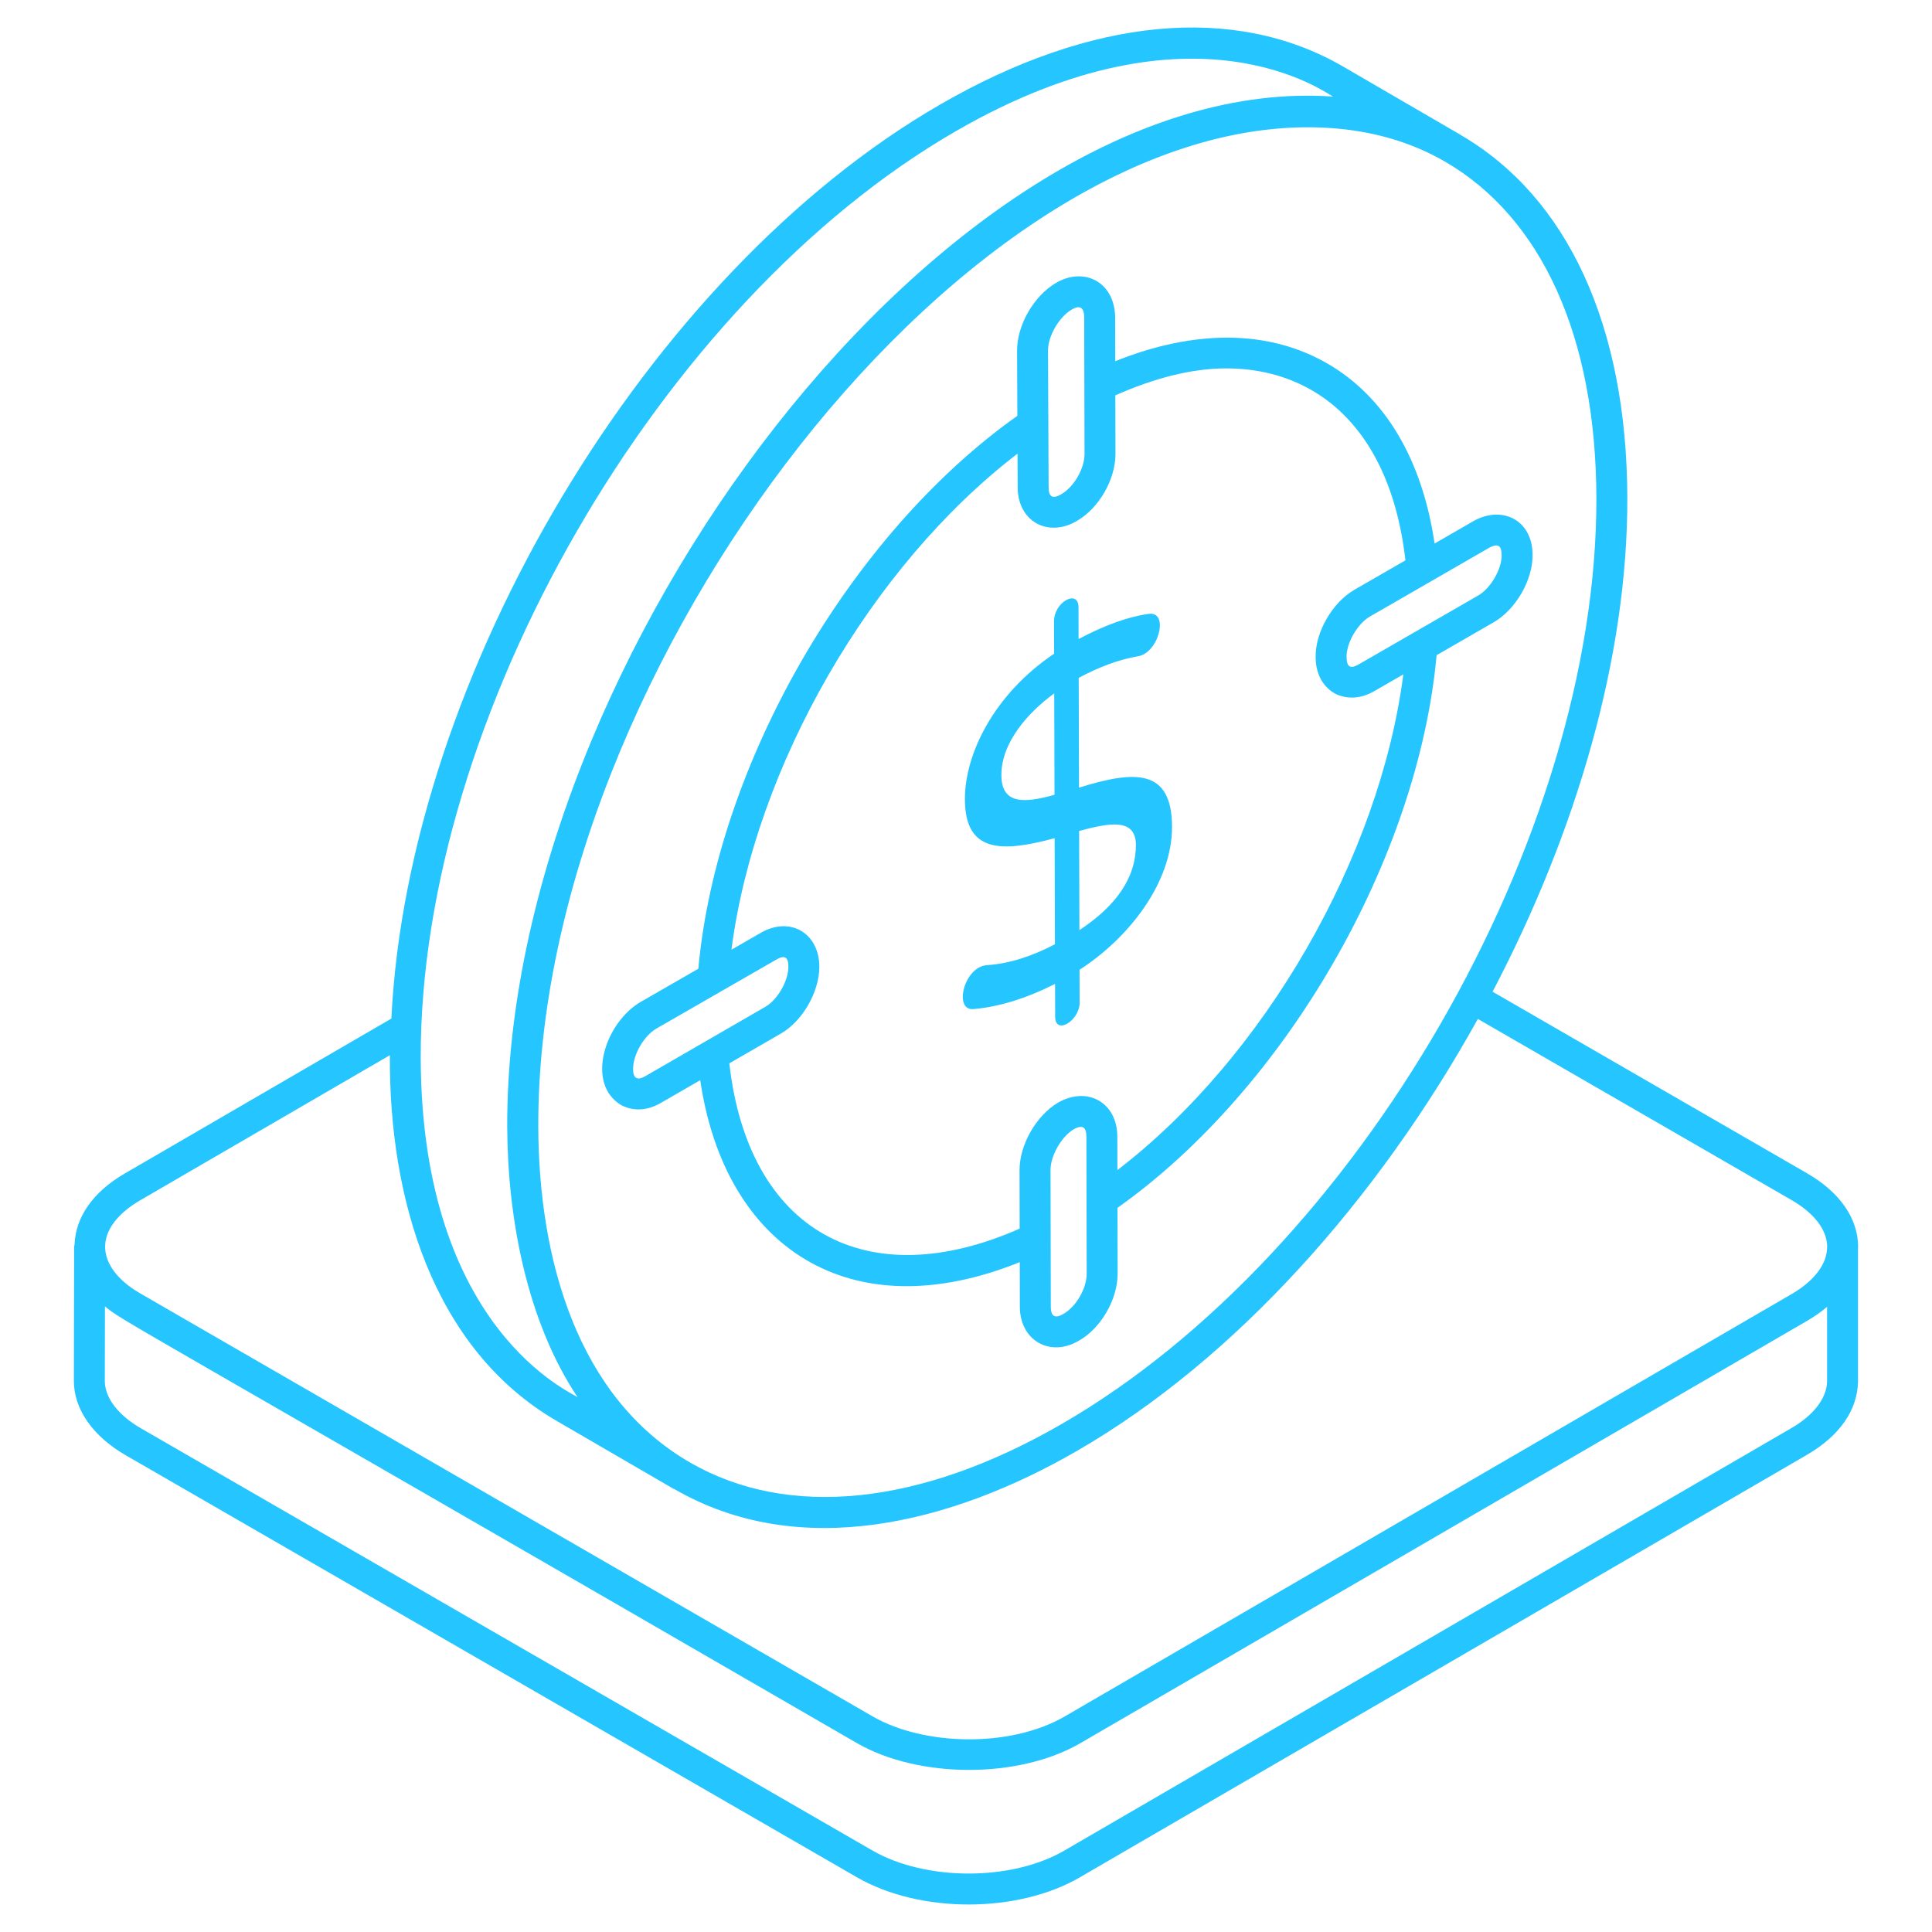 <svg width="130" height="130" viewBox="0 0 130 130" fill="none" xmlns="http://www.w3.org/2000/svg">
<path d="M96.53 36.573C95.702 30.952 93.222 26.707 89.295 24.448C85.339 22.172 80.376 22.166 75.043 24.304L75.036 21.301C74.965 18.899 72.886 17.959 71.051 19.039C69.561 19.916 68.437 21.869 68.437 23.584L68.456 27.98C57.164 35.974 48.239 51.449 46.99 65.184L43.144 67.396C40.701 68.791 39.369 72.934 41.82 74.373C42.716 74.819 43.641 74.701 44.493 74.198L47.117 72.682C48.769 83.959 57.217 89.529 68.617 84.926L68.624 87.932C68.624 90.169 70.633 91.367 72.59 90.215C74.079 89.378 75.203 87.439 75.203 85.703L75.193 81.273C86.487 73.274 95.417 57.805 96.666 44.086L100.522 41.862C102.005 41.001 103.145 39.012 103.123 37.333C103.119 34.956 101.033 33.991 99.146 35.064L96.53 36.573ZM72.109 20.832C72.61 20.537 72.935 20.625 72.954 21.332L72.975 30.553C72.975 31.534 72.261 32.769 71.405 33.258C70.797 33.615 70.559 33.404 70.559 32.776L70.519 23.579C70.519 22.614 71.261 21.331 72.109 20.832ZM43.445 72.4C42.836 72.76 42.599 72.511 42.599 71.922C42.599 70.954 43.337 69.685 44.179 69.203L52.224 64.576C52.79 64.242 53.049 64.382 53.049 65.052C53.049 66.006 52.309 67.29 51.488 67.752L43.445 72.4ZM71.552 88.41C70.941 88.776 70.706 88.516 70.706 87.93L70.686 78.73C70.686 77.768 71.421 76.483 72.239 75.993C72.851 75.646 73.101 75.852 73.101 76.482L73.121 85.705C73.121 86.694 72.412 87.928 71.552 88.41ZM75.188 78.732L75.183 76.482C75.183 74.229 73.219 73.044 71.189 74.195C69.715 75.08 68.603 77.03 68.603 78.733L68.612 82.67C58.315 87.219 50.349 82.863 49.075 71.55L52.519 69.561C53.984 68.736 55.131 66.756 55.131 65.052C55.131 62.787 53.159 61.622 51.179 62.775L49.218 63.903C50.812 51.589 58.581 38.099 68.467 30.526L68.477 32.781C68.477 35.083 70.517 36.195 72.45 35.059C73.936 34.211 75.057 32.274 75.057 30.551L75.048 26.602C77.674 25.439 80.196 24.788 82.504 24.788C84.615 24.788 86.554 25.274 88.256 26.253C91.794 28.288 93.959 32.318 94.568 37.705L91.127 39.689C89.643 40.552 88.5 42.545 88.527 44.211C88.527 45.29 88.972 46.171 89.808 46.66C90.693 47.108 91.65 46.991 92.504 46.487L94.427 45.378C92.833 57.676 85.072 71.156 75.188 78.732ZM101.041 37.341V37.357C101.055 38.288 100.309 39.578 99.479 40.061L91.454 44.688C90.942 44.99 90.609 44.983 90.609 44.194C90.594 43.263 91.341 41.973 92.17 41.49L100.179 36.872C100.835 36.504 101.041 36.768 101.041 37.341Z" fill="#25C5FF"/>
<path d="M98.286 9.077C97.697 8.735 89.916 4.211 90.385 4.483C83.073 0.243 73.44 1.148 63.261 7.033C43.541 18.418 27.455 45.509 26.335 68.537L8.39 78.965C6.257 80.204 5.079 81.899 5.017 83.748C5.01 83.796 4.988 83.839 4.988 83.889V83.891V83.897L4.97 92.912C4.97 94.806 6.228 96.624 8.426 97.901L57.646 126.31C61.91 128.778 68.517 128.747 72.681 126.309L121.606 97.881C123.784 96.612 124.998 94.865 125.022 92.948V83.959C125.022 83.942 125.03 83.925 125.03 83.908C125.026 81.987 123.804 80.225 121.59 78.946L100.432 66.73C106.09 55.952 109.529 44.186 109.499 33.489C109.466 21.927 105.483 13.267 98.287 9.084L98.29 9.08C98.288 9.079 98.288 9.078 98.286 9.077ZM64.302 8.835C80.531 -0.548 89.448 6.467 89.709 6.499C63.87 4.682 34.046 44.336 34.13 75.81C34.154 81.99 35.462 88.922 38.869 94.022C38.635 93.754 28.375 89.614 28.309 71.207C28.244 48.31 44.392 20.331 64.302 8.835ZM122.94 92.936C122.926 94.062 122.058 95.209 120.559 96.082L71.634 124.511C68.082 126.588 62.278 126.585 58.689 124.508L9.469 96.1C7.932 95.207 7.052 94.045 7.052 92.914L7.062 87.901C8.212 88.885 8.107 88.609 57.666 117.293C61.767 119.659 68.509 119.728 72.7 117.291L121.625 88.86C122.111 88.576 122.55 88.265 122.94 87.933V92.936ZM120.549 80.749C122.089 81.638 122.938 82.757 122.946 83.899C122.946 83.91 122.94 83.918 122.94 83.928C122.94 85.045 122.078 86.186 120.578 87.061L71.655 115.489C67.956 117.638 62.118 117.464 58.707 115.487L9.477 87.054C8.331 86.404 7.55 85.593 7.231 84.746C7.129 84.468 7.075 84.185 7.074 83.902C7.072 82.765 7.91 81.651 9.435 80.764L26.235 71.001C26.165 80.656 29.131 90.758 37.436 95.597L45.341 100.192L45.347 100.18C53.797 105.093 64.028 102.501 72.457 97.634C83.107 91.486 92.682 80.749 99.441 68.562L120.549 80.749ZM107.417 33.496C107.482 56.369 91.334 84.333 71.417 95.831C61.932 101.306 53.061 102.225 46.449 98.419C38.817 94.027 36.245 84.665 36.22 75.797C36.135 44.895 65.42 6.939 89.559 8.618C92.261 8.806 94.877 9.513 97.212 10.864C103.761 14.653 107.386 22.687 107.417 33.496Z" fill="#25C5FF"/>
<path d="M72.605 52.998L72.584 45.61C73.991 44.857 75.306 44.38 76.53 44.167C77.982 43.978 78.691 41.084 77.28 41.309C75.913 41.498 74.342 42.063 72.576 43L72.57 40.86C72.568 39.626 70.921 40.493 70.923 41.811L70.929 43.986C66.899 46.703 64.918 50.707 64.927 53.793C64.936 57.434 67.46 57.344 70.964 56.4L70.985 63.536C69.384 64.378 67.853 64.849 66.393 64.945C64.851 65.058 64.132 68.067 65.535 67.895C67.231 67.746 69.048 67.185 70.993 66.204L70.999 68.409C71.003 69.678 72.648 68.694 72.646 67.458L72.639 65.253C75.936 63.132 78.875 59.399 78.863 55.631C78.852 51.684 76.346 51.837 72.605 52.998ZM67.381 52.158C67.375 49.968 69.154 47.957 70.937 46.655L70.956 53.479C69.001 54.026 67.387 54.186 67.381 52.158ZM72.632 62.585L72.613 55.914C74.45 55.426 76.428 54.953 76.433 56.846C76.439 58.997 75.173 60.911 72.632 62.585Z" fill="#25C5FF"/>
</svg>
